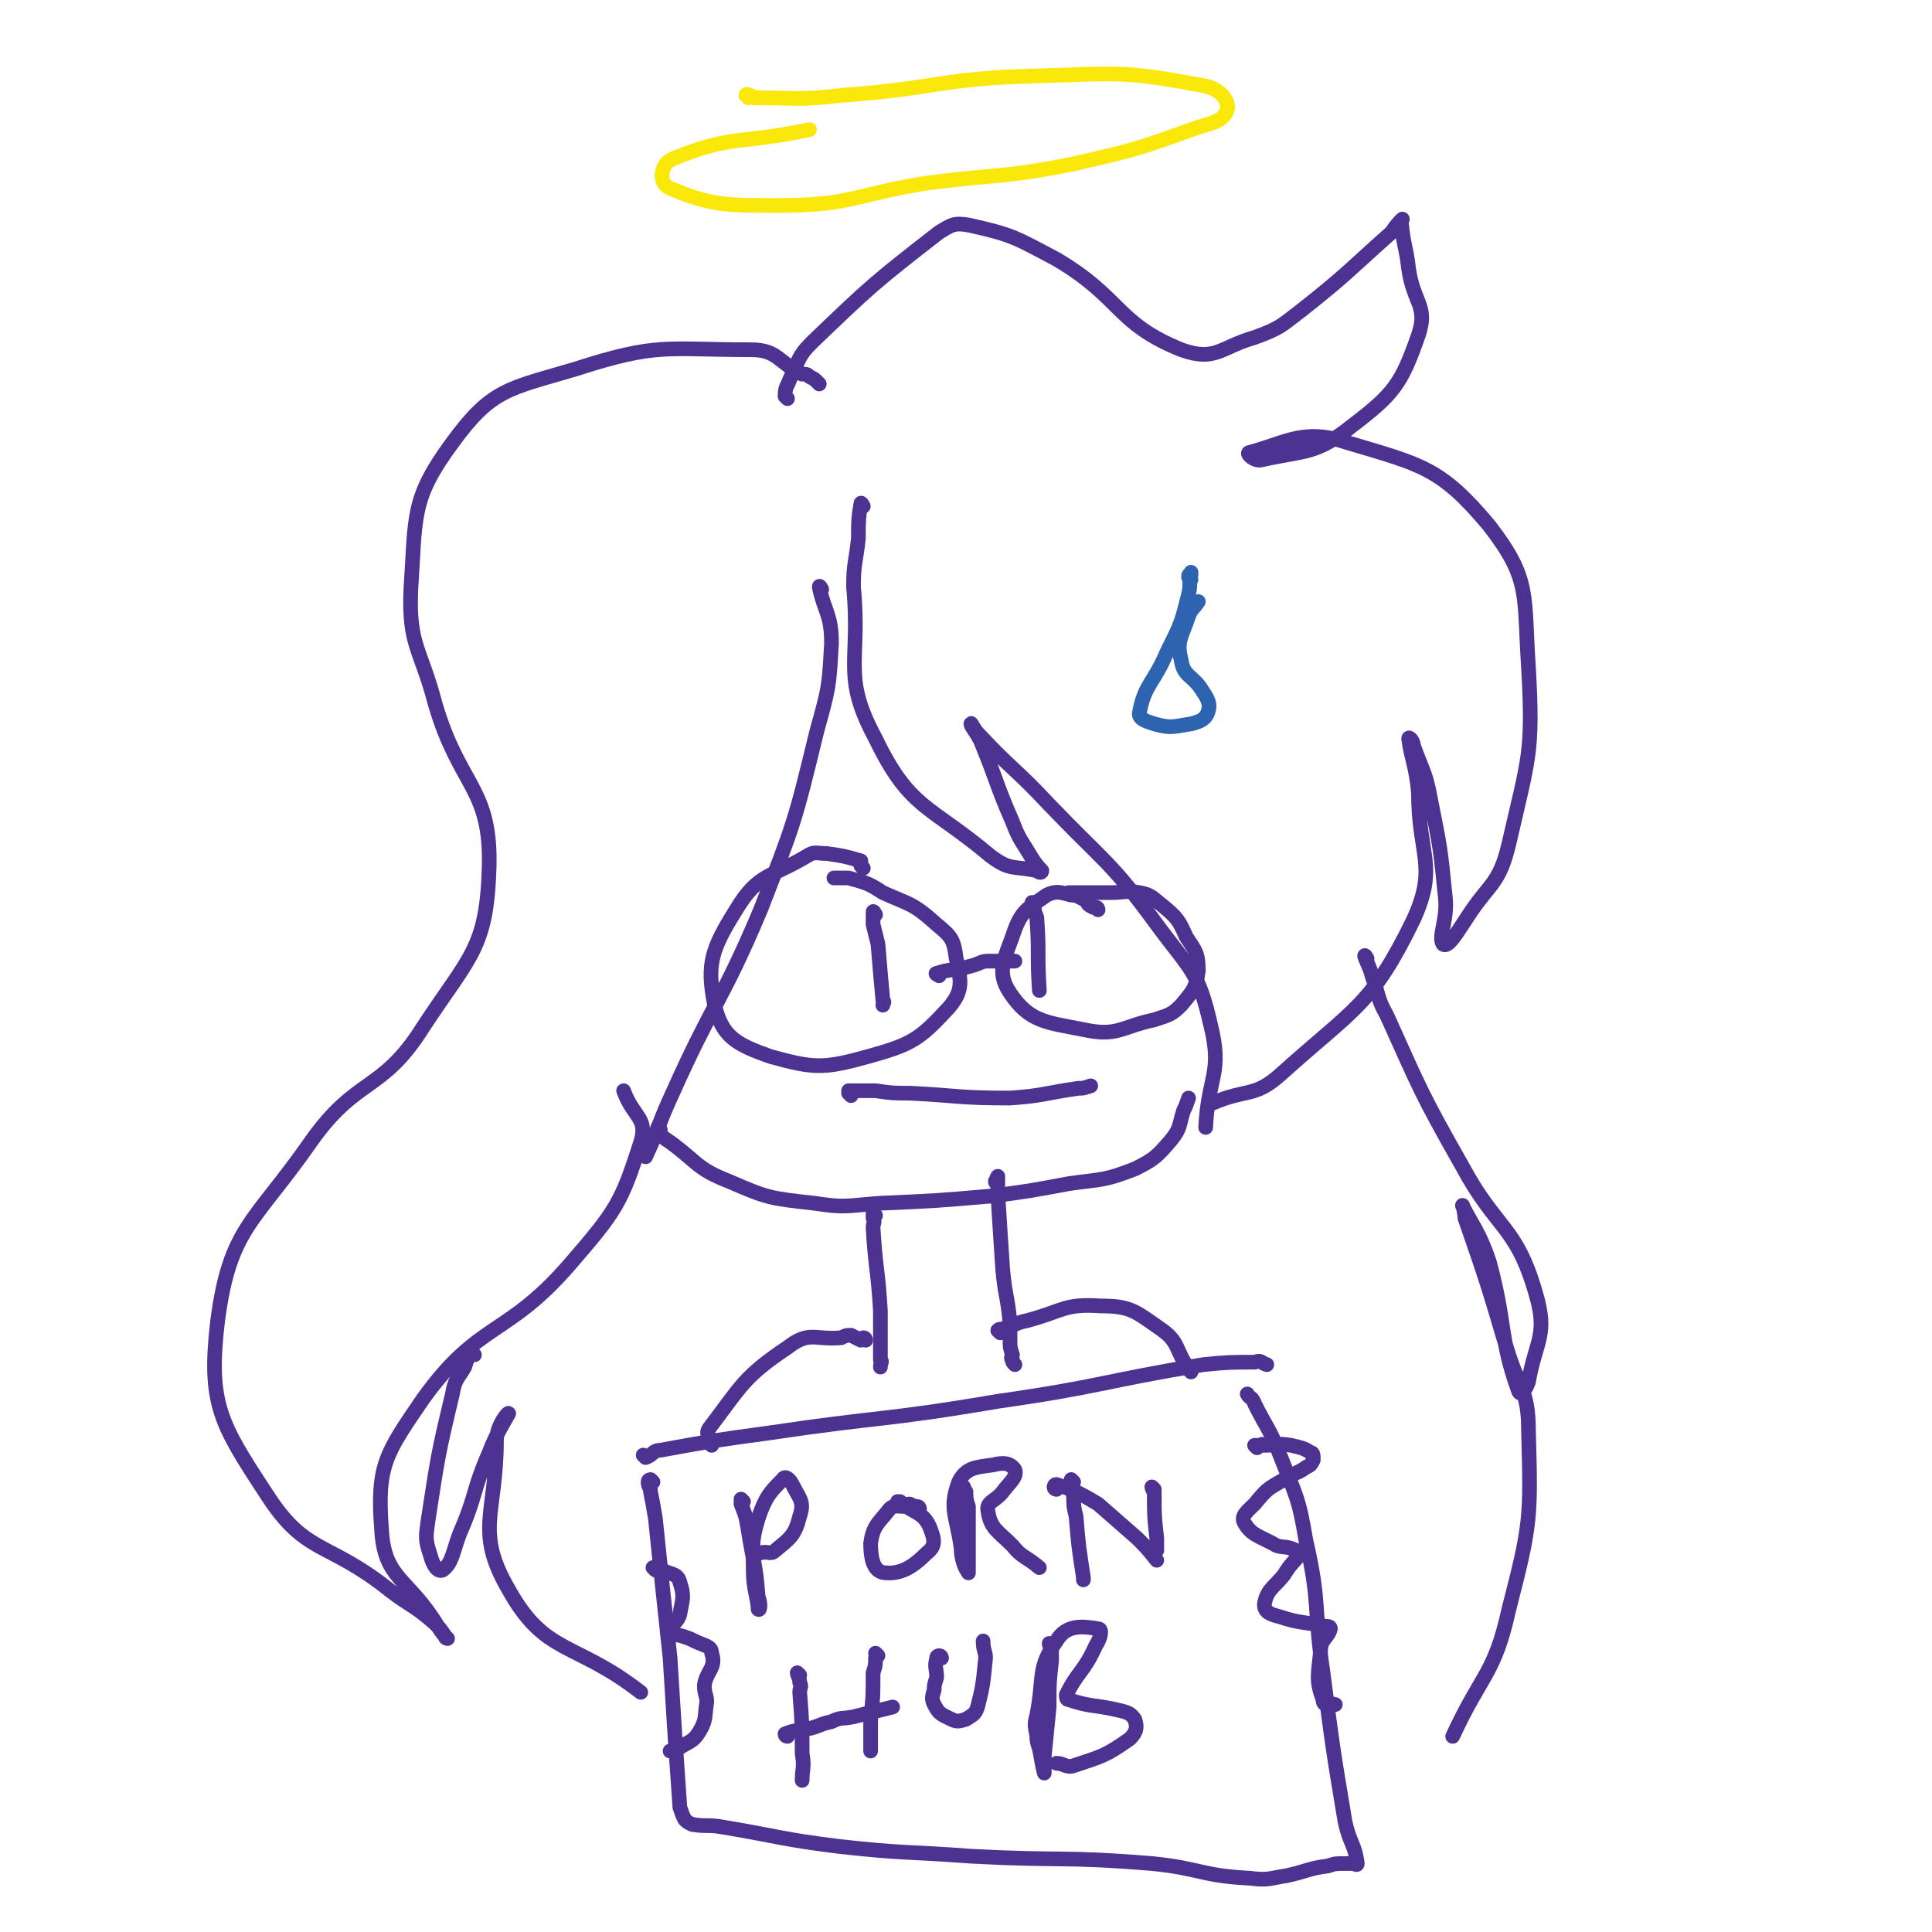 <svg viewBox='0 0 790 790' version='1.1' xmlns='http://www.w3.org/2000/svg' xmlns:xlink='http://www.w3.org/1999/xlink'><g fill='none' stroke='#4D3292' stroke-width='6' stroke-linecap='round' stroke-linejoin='round'><path d='M322,163c0,0 -1,-1 -1,-1 0,-4 1,-4 2,-7 4,-8 3,-9 9,-15 24,-23 25,-24 52,-45 5,-3 6,-4 12,-3 18,4 19,5 36,14 27,16 24,26 51,37 14,5 16,-1 30,-5 11,-4 11,-5 19,-11 19,-15 19,-16 37,-32 2,-3 3,-4 4,-5 1,-1 0,0 0,1 1,10 2,10 3,19 2,14 8,15 4,27 -7,20 -10,24 -27,37 -15,12 -19,10 -37,14 -3,1 -7,-3 -5,-3 15,-4 22,-10 40,-4 30,9 38,10 58,34 17,22 14,28 16,58 2,35 0,37 -8,72 -4,17 -8,16 -17,30 -4,6 -8,13 -10,11 -2,-3 2,-10 1,-19 -2,-20 -2,-20 -6,-40 -2,-11 -3,-11 -7,-22 0,-2 -2,-4 -2,-3 1,8 3,11 4,22 0,26 8,30 -2,52 -17,35 -24,36 -54,63 -11,10 -14,6 -28,12 '/><path d='M335,157c0,0 -1,-1 -1,-1 -1,-1 -1,-1 -3,-2 -1,-1 -1,-1 -3,-1 -10,-5 -10,-10 -21,-10 -35,0 -38,-3 -72,8 -27,8 -34,8 -50,30 -17,23 -15,30 -17,60 -1,23 4,24 10,47 10,34 23,34 22,67 -1,33 -8,36 -27,65 -17,27 -27,20 -46,47 -23,33 -33,35 -38,73 -4,34 1,42 20,71 16,25 25,19 50,39 9,7 10,6 19,14 2,2 2,2 4,5 0,1 1,1 1,1 -2,-2 -2,-2 -4,-5 -12,-20 -22,-19 -23,-40 -2,-26 2,-31 17,-53 23,-32 34,-25 60,-55 19,-22 21,-25 29,-50 3,-10 -3,-10 -7,-21 '/><path d='M353,207c0,0 -1,-2 -1,-1 -1,6 -1,7 -1,14 -1,10 -2,10 -2,20 3,31 -5,36 9,62 14,29 22,27 47,48 8,6 9,4 19,6 1,1 2,1 2,0 -1,-1 -2,-2 -4,-5 -4,-7 -5,-7 -8,-15 -7,-16 -6,-16 -13,-33 -2,-4 -4,-6 -4,-7 0,-1 1,2 3,4 14,15 15,14 29,29 23,24 25,23 44,49 14,19 17,19 22,41 5,20 -1,21 -2,42 '/><path d='M336,241c0,0 -1,-2 -1,-1 2,10 5,11 5,23 -1,18 -1,18 -6,36 -9,37 -9,37 -23,73 -16,38 -19,37 -36,75 -6,13 -5,13 -11,26 '/><path d='M270,462c0,0 -1,-1 -1,-1 0,0 0,1 0,2 2,2 2,2 5,4 11,8 11,11 24,16 16,7 17,7 35,9 13,2 13,1 27,0 23,-1 23,-1 46,-3 15,-2 15,-2 31,-5 14,-2 14,-1 27,-6 8,-4 9,-5 15,-12 4,-5 3,-6 5,-12 1,-2 1,-2 2,-5 '/><path d='M348,448c0,0 -1,-1 -1,-1 0,0 0,-1 0,-1 1,0 1,0 1,0 1,0 1,0 2,0 0,0 0,0 1,0 0,0 0,0 0,0 1,0 1,0 2,0 2,0 2,0 5,0 7,1 7,1 14,1 20,1 20,2 41,2 14,-1 14,-2 28,-4 2,0 2,0 5,-1 '/><path d='M358,374c0,0 -1,-2 -1,-1 0,2 0,3 0,5 1,4 1,4 2,8 1,12 1,12 2,23 1,1 0,1 0,2 '/><path d='M423,370c0,0 -1,-1 -1,-1 0,1 0,1 1,3 0,2 1,2 1,4 1,14 0,14 1,29 0,0 0,0 0,0 '/><path d='M358,497c0,0 -1,-1 -1,-1 0,0 0,1 0,2 1,2 0,2 0,4 1,17 2,17 3,34 0,10 0,10 0,20 1,1 0,1 0,3 '/><path d='M408,484c0,0 -1,0 -1,-1 0,0 0,0 1,-1 0,0 0,-1 0,-1 0,0 -1,1 0,2 0,2 0,2 0,5 1,16 1,16 2,31 1,11 2,11 3,22 0,4 0,4 0,7 0,3 0,3 1,6 0,1 -1,1 0,2 0,1 0,1 1,2 '/><path d='M264,596c0,0 -1,-1 -1,-1 0,0 1,1 1,1 3,-1 3,-3 6,-3 22,-4 22,-4 44,-7 47,-7 47,-5 94,-13 42,-6 42,-8 84,-15 10,-1 11,-1 21,-1 3,-1 2,0 5,1 '/><path d='M267,606c0,0 -1,-1 -1,-1 0,0 -1,0 -1,1 0,2 1,2 1,4 1,5 1,5 2,11 3,29 3,29 6,57 1,16 1,16 2,32 1,14 1,15 2,29 1,3 1,3 2,5 1,1 1,1 3,2 6,1 6,0 12,1 24,4 24,5 48,8 27,3 27,2 54,4 37,2 37,0 74,3 20,2 20,5 40,6 8,1 8,0 15,-1 9,-2 9,-3 17,-4 3,-1 3,-1 7,-1 1,0 1,0 3,0 1,0 2,1 2,0 -1,-8 -3,-8 -5,-17 -5,-30 -5,-30 -9,-61 -4,-27 -1,-28 -7,-54 -3,-18 -4,-18 -11,-36 -4,-10 -5,-10 -10,-20 -1,-3 -2,-2 -3,-4 '/><path d='M409,545c0,0 -1,-1 -1,-1 1,-1 1,0 3,-1 4,-1 4,-2 9,-3 15,-4 15,-7 30,-6 12,0 14,2 24,9 9,6 6,9 13,18 '/><path d='M354,548c0,0 0,-1 -1,-1 0,0 -1,1 -1,1 -2,-1 -2,-1 -4,-2 -2,0 -2,0 -4,1 -11,1 -13,-3 -22,4 -18,12 -19,16 -32,33 -2,3 1,3 1,7 '/><path d='M559,392c0,0 -1,-2 -1,-1 1,3 2,4 3,8 3,8 2,9 6,16 14,31 14,32 31,62 14,26 22,24 30,52 5,17 0,19 -3,36 -1,3 -3,6 -4,4 -8,-22 -5,-27 -12,-53 -4,-12 -7,-15 -11,-23 0,-1 1,3 1,5 9,26 9,26 17,53 5,17 9,17 9,34 1,36 1,38 -8,73 -6,27 -11,26 -23,52 '/><path d='M194,554c0,0 -1,-1 -1,-1 -2,2 -2,3 -3,6 -3,5 -4,5 -5,11 -6,25 -6,26 -10,52 -1,7 -1,8 1,14 1,4 3,7 5,6 4,-3 4,-7 7,-15 7,-16 5,-17 12,-33 3,-8 7,-14 8,-16 0,-1 -5,5 -5,11 0,30 -9,37 5,61 15,27 27,21 54,42 '/><path d='M514,592c0,0 -1,-1 -1,-1 1,0 1,0 3,0 0,-1 0,0 1,0 5,0 5,-1 11,0 4,1 5,1 8,3 1,0 1,1 1,3 -1,2 -1,2 -3,3 -4,3 -5,2 -9,5 -7,4 -7,4 -12,10 -3,3 -6,5 -4,8 3,5 6,5 13,9 3,1 4,0 8,2 1,0 2,0 2,1 -3,4 -4,4 -7,9 -4,5 -7,6 -8,12 0,3 2,4 6,5 9,3 10,2 19,4 1,0 2,0 2,1 -1,4 -4,4 -4,9 -1,10 -2,12 1,20 0,3 2,1 5,2 '/><path d='M268,642c0,0 -1,-1 -1,-1 0,0 1,0 2,1 1,0 1,-1 2,0 3,2 6,1 7,5 2,6 1,7 0,13 -1,4 -5,5 -5,8 1,1 3,0 6,1 3,1 3,1 5,2 4,2 7,2 7,5 2,6 -2,7 -3,13 0,4 1,4 1,7 -1,6 0,7 -3,12 -3,5 -5,4 -10,8 -1,0 -1,0 -2,0 '/><path d='M304,614c0,0 -1,-1 -1,-1 0,0 0,1 0,2 2,5 2,5 3,11 2,13 3,13 4,27 1,2 1,6 0,5 0,-4 -2,-8 -2,-16 0,-10 -1,-11 2,-21 3,-9 5,-11 10,-16 1,-2 3,0 4,2 3,6 5,7 3,13 -2,8 -4,9 -10,14 -2,2 -3,0 -6,1 -1,0 -1,0 -2,0 '/><path d='M376,617c0,0 0,-1 -1,-1 -1,0 -1,0 -3,-1 -1,0 -1,0 -2,1 -3,0 -5,-1 -7,2 -4,5 -6,6 -7,13 0,6 1,11 5,12 7,1 12,-2 18,-8 4,-3 3,-6 1,-11 -3,-6 -6,-5 -12,-10 0,0 0,0 -1,0 '/><path d='M394,608c0,0 -1,-1 -1,-1 0,1 1,1 2,3 0,3 0,3 1,6 0,10 0,10 0,21 0,3 0,7 0,6 -1,-1 -3,-5 -3,-10 -2,-14 -5,-16 -1,-27 3,-6 7,-6 14,-7 4,-1 7,-1 9,2 1,3 -2,5 -5,9 -3,4 -7,4 -6,8 1,7 4,8 10,14 4,5 5,4 11,9 '/><path d='M439,606c0,0 -1,-1 -1,-1 0,2 0,3 1,7 0,4 0,4 1,8 1,12 1,12 3,25 0,0 0,0 0,1 '/><path d='M472,609c0,0 -1,-1 -1,-1 0,0 0,1 1,2 0,1 0,1 0,2 0,8 0,8 1,17 0,2 0,2 0,5 '/><path d='M432,609c0,0 -1,0 -1,-1 0,0 0,-1 1,-1 3,1 3,1 6,2 6,3 6,3 11,6 8,7 8,7 16,14 4,4 4,4 8,9 '/><path d='M327,685c0,0 -1,-1 -1,-1 0,1 1,2 1,4 1,2 0,2 0,4 1,13 1,13 1,25 1,6 0,6 0,11 '/><path d='M359,677c0,0 -1,-1 -1,-1 0,0 1,1 0,2 0,3 0,3 -1,6 0,10 0,10 -1,19 0,7 0,7 0,13 '/><path d='M322,710c0,0 -1,0 -1,-1 0,0 0,0 0,0 5,-2 5,-1 9,-2 5,-1 5,-2 10,-3 4,-2 4,-1 9,-2 8,-2 8,-2 16,-4 '/><path d='M385,678c0,0 0,-1 -1,-1 0,0 -1,0 -1,1 -1,4 0,4 0,8 -1,3 -1,3 -1,5 -1,3 -1,4 0,6 2,4 3,4 7,6 2,1 3,1 6,0 3,-2 4,-2 5,-6 2,-8 2,-9 3,-19 0,-3 -1,-3 -1,-7 0,0 0,0 0,0 '/><path d='M430,673c0,0 -1,-1 -1,-1 0,0 0,1 1,2 0,2 0,2 0,5 -1,9 -1,9 -1,19 -1,10 -1,10 -2,20 0,3 0,3 0,6 0,1 0,1 0,1 -1,-4 -1,-5 -2,-10 -1,-3 -1,-3 -1,-5 -1,-5 -1,-5 0,-9 3,-15 0,-19 8,-30 4,-7 11,-6 17,-5 2,0 1,4 -1,7 -5,11 -7,10 -12,20 0,1 0,2 1,2 9,3 10,2 19,4 4,1 6,1 8,4 1,3 1,5 -2,8 -10,7 -11,7 -23,11 -3,1 -4,-1 -7,-1 '/></g>
<g fill='none' stroke='#2D63AF' stroke-width='6' stroke-linecap='round' stroke-linejoin='round'><path d='M487,237c0,0 -1,-1 -1,-1 0,-1 0,-1 1,-1 0,-1 0,-1 0,-1 -1,4 0,5 -1,9 -3,12 -3,12 -9,24 -5,12 -9,13 -11,24 -1,3 3,4 6,5 7,2 8,1 15,0 4,-1 6,-2 7,-5 1,-3 0,-5 -2,-8 -4,-7 -8,-6 -9,-13 -2,-8 0,-9 3,-18 1,-3 2,-3 4,-6 '/></g>
<g fill='none' stroke='#FAE80B' stroke-width='6' stroke-linecap='round' stroke-linejoin='round'><path d='M306,40c0,-1 -1,-1 -1,-1 0,-1 1,0 2,0 1,1 1,1 2,1 17,0 18,1 35,-1 41,-3 40,-7 81,-8 33,-1 35,-2 67,4 6,1 10,5 10,9 -1,5 -5,6 -12,8 -25,9 -25,9 -51,15 -30,6 -31,4 -61,8 -30,5 -30,9 -60,9 -22,0 -27,0 -44,-7 -5,-2 -4,-10 1,-12 24,-10 28,-6 56,-12 '/></g>
<g fill='none' stroke='#4D3292' stroke-width='6' stroke-linecap='round' stroke-linejoin='round'><path d='M353,355c0,0 -1,-1 -1,-1 0,-1 0,-1 0,-2 0,0 0,0 0,0 -7,-2 -7,-2 -14,-3 -4,0 -5,-1 -8,1 -15,9 -20,7 -29,22 -10,16 -12,22 -9,38 3,14 9,17 23,22 18,5 22,5 40,0 18,-5 21,-7 33,-20 6,-7 5,-11 3,-20 -1,-8 -2,-9 -8,-14 -10,-9 -11,-8 -22,-13 -6,-4 -7,-4 -14,-6 -2,0 -3,0 -6,0 '/><path d='M384,399c0,0 -2,-1 -1,-1 6,-2 7,-1 14,-3 4,-1 4,-2 7,-2 5,0 5,0 11,0 '/><path d='M449,372c0,0 0,-1 -1,-1 0,0 0,0 -1,0 0,1 0,1 0,0 -2,-1 -2,-1 -3,-3 -3,-1 -3,-2 -6,-2 -4,-1 -6,-2 -10,0 -7,5 -10,6 -13,14 -4,12 -8,17 -2,26 8,12 15,12 30,15 14,3 15,-1 29,-4 6,-2 7,-2 11,-6 5,-6 6,-7 7,-14 0,-7 -1,-8 -5,-14 -3,-7 -4,-8 -10,-13 -4,-3 -4,-4 -9,-5 -6,-1 -6,0 -12,0 -8,0 -8,0 -17,0 0,0 0,0 0,0 '/></g>
</svg>
